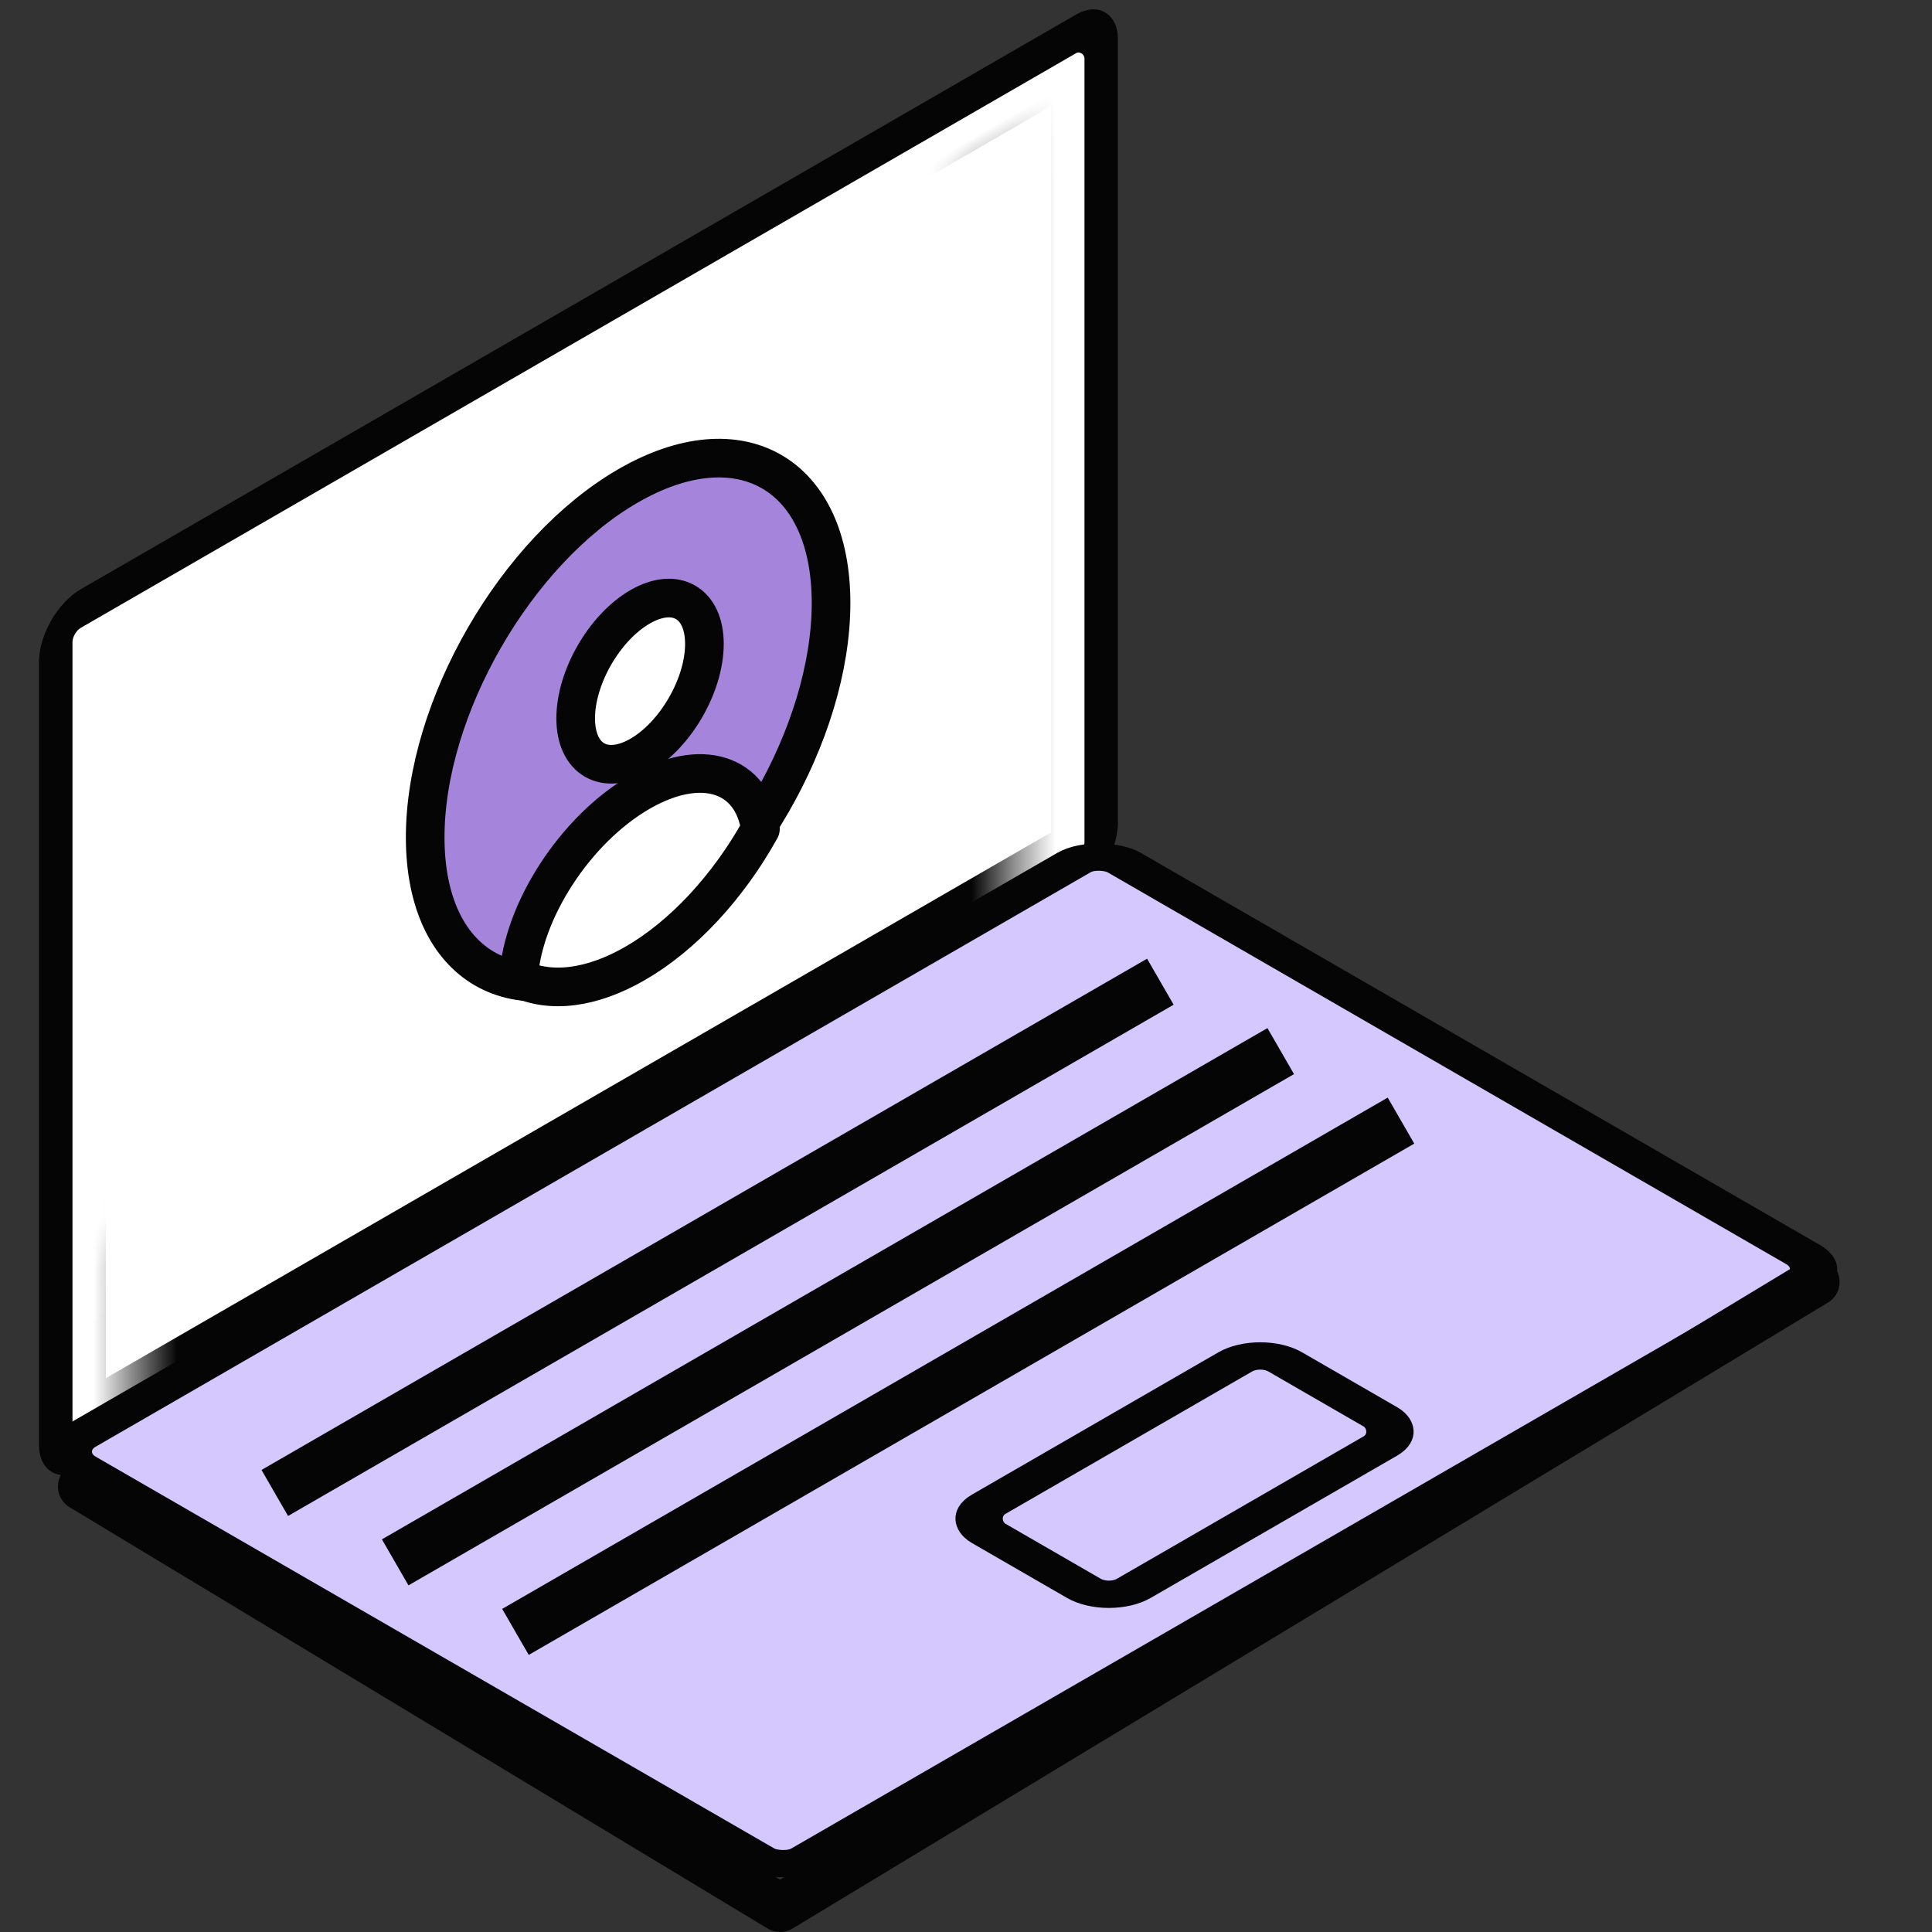 <svg width="40" height="40" viewBox="0 0 40 40" fill="none" xmlns="http://www.w3.org/2000/svg">
<rect x="0" y="0" width="40" height="40" fill="#333333" stroke="none"/>
<rect x="-0.346" y="-0.2" width="24.994" height="17.434" rx="0.6" transform="matrix(0.866 -0.5 2.20305e-08 1 1.454 12.925)" fill="white" stroke="#050505" stroke-width="0.8"/>
<mask id="path-2-inside-1_440_4063" fill="white">
<rect width="24.195" height="16.634" rx="0.2" transform="matrix(0.866 -0.5 2.20305e-08 1 1.5 13.098)"/>
</mask>
<rect width="24.195" height="16.634" rx="0.2" transform="matrix(0.866 -0.5 2.20305e-08 1 1.5 13.098)" fill="white" stroke="#050505" stroke-width="1.6" mask="url(#path-2-inside-1_440_4063)"/>
<rect x="-0.693" width="24.994" height="17.434" rx="0.6" transform="matrix(0.866 -0.5 0.866 0.5 1.71 29.709)" fill="#D5C8FF" stroke="#050505" stroke-width="0.8"/>
<path d="M5.689 30.91L24.024 20.325" stroke="#050505" stroke-width="1.1" stroke-linejoin="round"/>
<path d="M8.182 32.347L26.516 21.762" stroke="#050505" stroke-width="1.1" stroke-linejoin="round"/>
<path d="M10.672 33.787L29.006 23.201" stroke="#050505" stroke-width="1.1" stroke-linejoin="round"/>
<rect x="2.38419e-08" y="-0.4" width="7.095" height="3.476" rx="0.6" transform="matrix(-0.866 0.5 0.866 0.5 26.438 28.098)" stroke="#050505" stroke-width="0.8"/>
<path d="M1.699 30.777L16.151 39.5L37.587 26.541" stroke="#050505" stroke-linecap="round" stroke-linejoin="round"/>
<path d="M13.004 19.762C10.684 21.102 8.803 20.016 8.803 17.336C8.803 14.657 10.684 11.399 13.004 10.059C15.325 8.719 17.206 9.805 17.206 12.485C17.206 15.164 15.325 18.422 13.004 19.762Z" fill="#A585DB" stroke="#050505" stroke-width="0.8" stroke-linejoin="round"/>
<path d="M13.151 19.945C12.257 20.462 11.395 20.573 10.736 20.255C10.815 18.869 11.91 17.173 13.25 16.399C14.524 15.664 15.574 16.016 15.744 17.162C15.411 17.762 15.008 18.317 14.563 18.796C14.117 19.274 13.637 19.665 13.151 19.945V19.945Z" fill="white" stroke="#050505" stroke-width="0.8" stroke-linejoin="round"/>
<path d="M13.252 15.641C12.516 16.066 11.919 15.722 11.919 14.872C11.919 14.022 12.516 12.989 13.252 12.564C13.988 12.139 14.584 12.484 14.584 13.333C14.584 14.183 13.988 15.216 13.252 15.641Z" fill="white" stroke="#050505" stroke-width="0.8" stroke-linejoin="round"/>
</svg>
